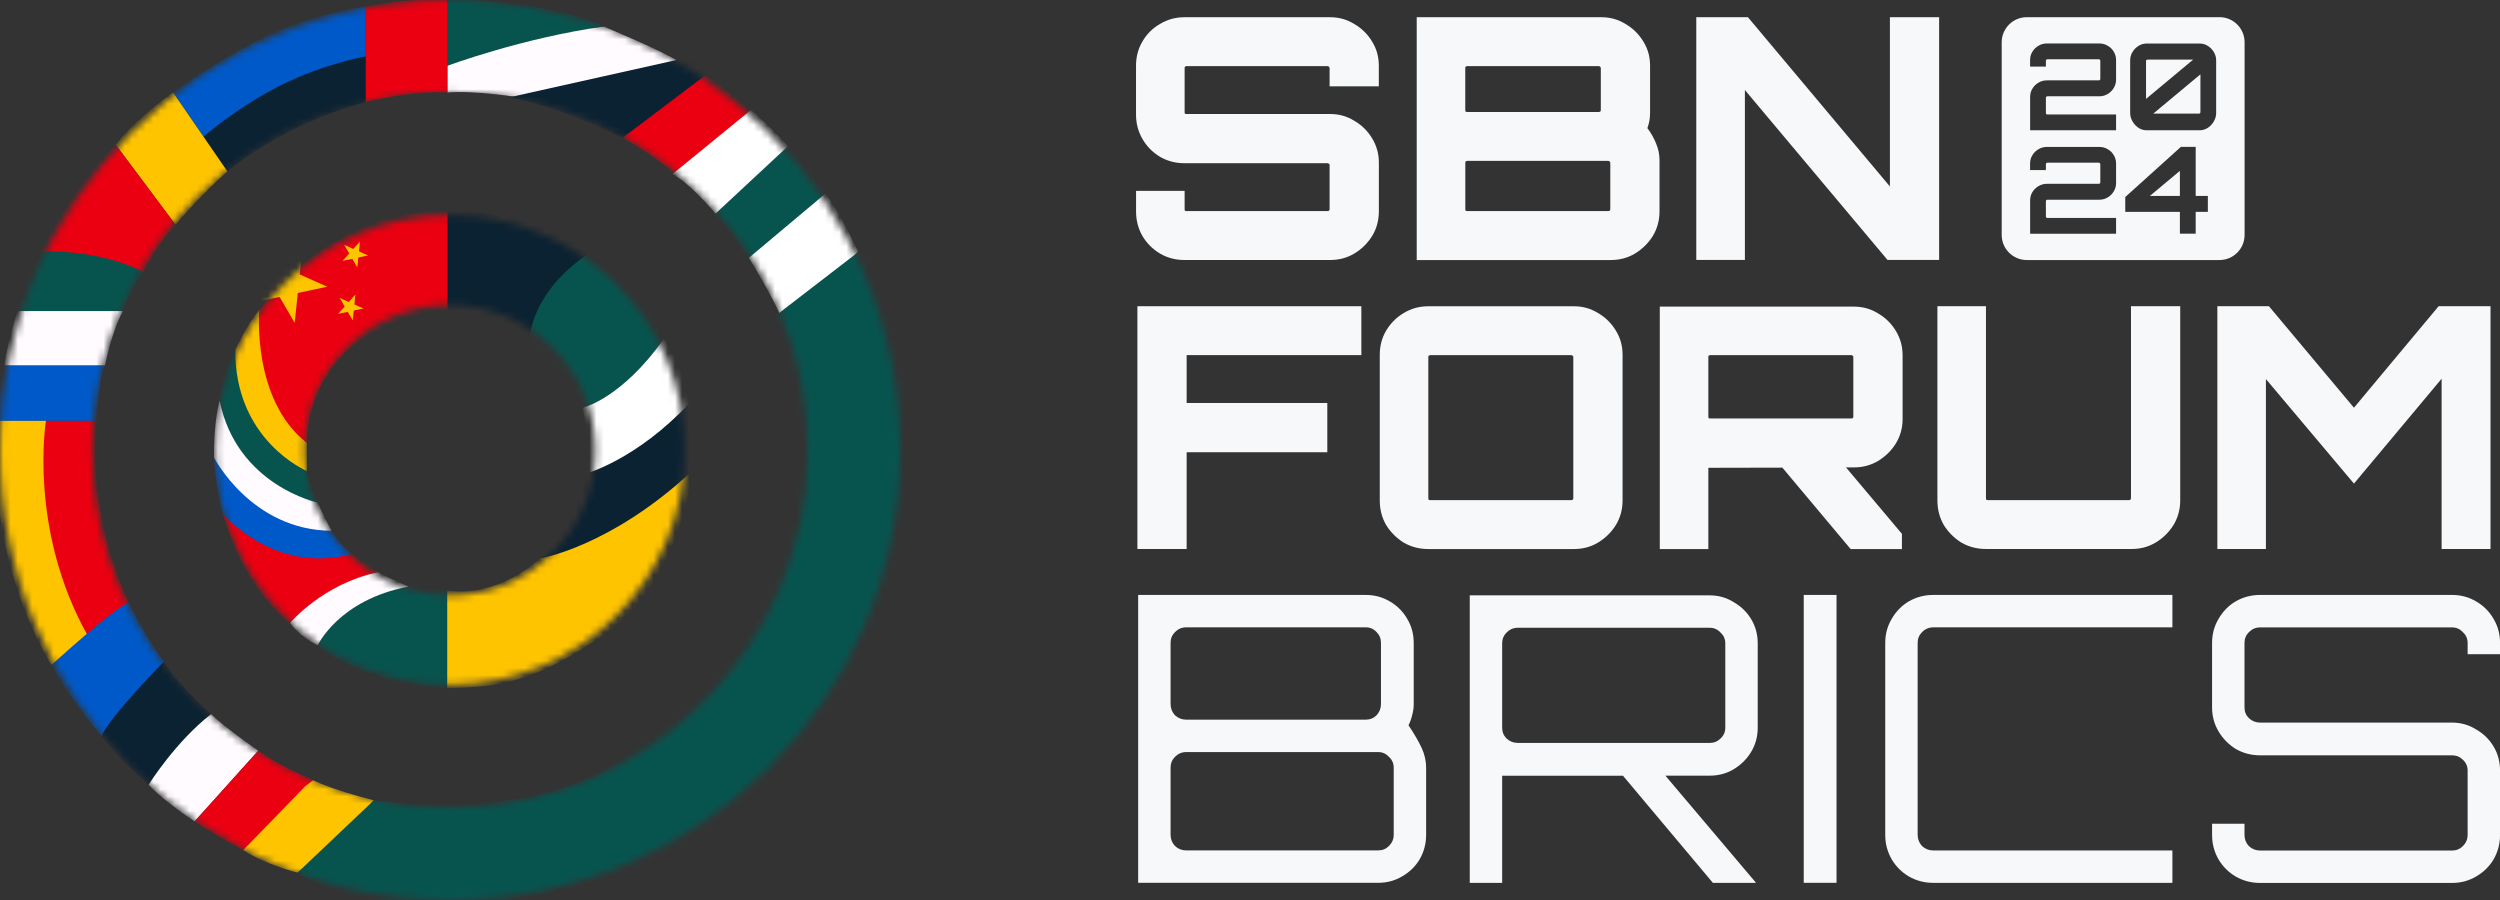 <svg width="350" height="126" viewBox="0 0 350 126" fill="none" xmlns="http://www.w3.org/2000/svg">
<rect x="0" y="0" width="350" height="126" fill="#333333" stroke="none"/>
<g clip-path="url(#clip0_651_6409)">
<mask id="mask0_651_6409" style="mask-type:luminance" maskUnits="userSpaceOnUse" x="0" y="0" width="127" height="127">
<path d="M63.013 126C28.263 126 0 97.741 0 63.003C0 28.265 28.263 0 63.013 0C97.762 0 126.025 28.259 126.025 63.003C126.025 97.747 97.756 126.006 63.013 126.006V126ZM63.013 12.923C35.395 12.923 12.931 35.39 12.931 62.997C12.931 90.605 35.401 113.071 63.013 113.071C90.624 113.071 113.094 90.605 113.094 62.997C113.094 35.39 90.624 12.923 63.013 12.923Z" fill="white"/>
</mask>
<g mask="url(#mask0_651_6409)">
<path d="M72.833 13.651C72.833 13.651 66.522 12.624 62.637 12.953V9.214L68.336 5.358L84.525 3.715C84.525 3.715 93.306 7.359 95.079 8.68L72.833 13.645V13.651Z" fill="#FFFBFF"/>
<path d="M62.637 -0.206V9.208C62.637 9.208 73.226 5.288 84.525 3.715C84.525 3.715 79.342 0.51 62.637 -0.206Z" fill="#07544F"/>
<path d="M88.12 19.784C88.12 19.784 79.702 15.318 71.344 13.616L96.173 8.075L100.065 10.752L88.12 19.784Z" fill="#0B2232"/>
<path d="M105.578 16.092C105.578 16.092 101.164 11.843 98.757 10.534L87.164 19.297C87.164 19.297 91.355 21.545 94.977 24.749L105.578 16.087V16.092Z" fill="#EA0011"/>
<path d="M110.983 21.245C110.983 21.245 106.956 26.48 100.828 30.7C100.828 30.7 97.16 26.052 94.16 24.362L105.148 15.382C105.148 15.382 108.846 18.61 110.983 21.251V21.245Z" fill="white"/>
<path d="M105.451 37.033C105.451 37.033 102.07 31.921 100.062 30.008C100.062 30.008 109.231 21.457 110.329 20.453C110.329 20.453 114.784 25.594 116.146 28.059C116.146 28.059 107.711 36.639 105.457 37.033H105.451Z" fill="#07544F"/>
<path d="M120.127 35.184C120.127 35.184 117.491 29.491 115.56 27.102L104.848 36.094C104.848 36.094 108.446 41.98 109.315 44.381C109.315 44.381 117.597 38.541 120.127 35.19V35.184Z" fill="white"/>
<path d="M51.184 0.915V14.279C51.184 14.279 57.599 12.647 62.636 12.953V-0.206C62.636 -0.206 55.651 -0.106 51.184 0.915Z" fill="#EA0011"/>
<path d="M31.842 24.004C31.842 24.004 39.273 17.53 51.189 14.279V7.894L42.83 8.68L29.048 17.395L28.484 19.127L31.836 23.998L31.842 24.004Z" fill="#0B2232"/>
<path d="M24.215 12.923L28.494 19.127C28.494 19.127 33.26 14.966 39.318 11.937C45.376 8.909 51.193 7.888 51.193 7.888V0.915C51.193 0.915 43.327 1.913 36.213 5.587C29.099 9.255 24.215 12.929 24.215 12.929V12.923Z" fill="#0059C8"/>
<path d="M2.465 43.547H17.21C17.21 43.547 18.525 39.726 20.145 38.101C20.145 38.101 13.242 33.987 5.752 35.213C5.752 35.213 3.721 38.993 2.465 43.547Z" fill="#07544F"/>
<path d="M16.199 20.259L24.564 31.457C24.564 31.457 28.133 27.237 31.836 24.004L24.212 12.929C24.212 12.929 18.893 16.703 16.199 20.265V20.259Z" fill="#FFC400"/>
<path d="M5.754 35.213C5.754 35.213 13.572 34.761 20.147 38.101C20.147 38.101 21.503 34.838 24.567 31.457L16.202 20.259C16.202 20.259 10.115 26.257 5.754 35.213Z" fill="#EA0011"/>
<path d="M0.57 51.171H14.693C14.693 51.171 15.638 46.423 17.211 43.547H2.466C2.466 43.547 1.286 46.946 0.57 51.171Z" fill="#FFFBFF"/>
<path d="M-0.445 58.918H13.519C13.519 58.918 13.789 52.814 14.687 51.171H0.57C0.57 51.171 -0.099 54.956 -0.439 58.918H-0.445Z" fill="#0059C8"/>
<path d="M7.221 93.099C7.221 93.099 -1.995 79.348 -0.445 58.918H6.434L12.239 88.908L7.215 93.105L7.221 93.099Z" fill="#FFC400"/>
<path d="M36.164 105.089L27.248 114.996C27.248 114.996 22.892 112.167 20.809 109.86L22.933 104.837L28.715 99.971H29.555C29.555 99.971 30.963 101.474 36.158 105.095L36.164 105.089Z" fill="#FFFBFF"/>
<path d="M18.042 84.354C18.042 84.354 12.154 72.862 13.516 58.918H6.431C6.431 58.918 3.931 74.031 12.237 88.908L18.042 84.354Z" fill="#EA0011"/>
<path d="M20.807 109.854C20.807 109.854 24.546 103.868 29.559 99.965C29.559 99.965 25.268 96.221 22.932 92.641L19.07 95.47L14.004 102.512L14.209 103.082C14.209 103.082 16.416 106.087 20.807 109.854Z" fill="#0B2232"/>
<path d="M7.219 93.099C7.219 93.099 15.712 85.287 18.049 84.348C18.049 84.348 19.997 88.503 22.938 92.635C22.938 92.635 15.196 100.499 14.216 103.076C14.216 103.076 8.763 96.538 7.225 93.093L7.219 93.099Z" fill="#0059C8"/>
<path d="M43.842 109.22C43.842 109.22 38.976 115.893 34.051 119.01C34.051 119.01 29.702 116.709 27.242 114.99L36.158 105.083C36.158 105.083 38.547 106.931 43.842 109.214V109.22Z" fill="#EA0011"/>
<path d="M52.327 112.049C52.327 112.049 45.83 119.356 41.656 122.167C41.656 122.167 37.13 121.058 34.055 119.01L42.718 110.089L43.846 109.221C43.846 109.221 46.064 110.435 52.333 112.049H52.327Z" fill="#FFC400"/>
<path d="M121.437 34.298C121.437 34.298 132.419 57.668 128.058 77.123C123.697 96.579 117.991 111.873 86.823 122.167C55.654 132.462 41.66 122.167 41.66 122.167L52.331 112.049C52.331 112.049 79.843 116.293 91.266 102.372C102.689 88.45 115.767 79.641 108.347 44.381L121.437 34.298Z" fill="#07544F"/>
</g>
<mask id="mask1_651_6409" style="mask-type:luminance" maskUnits="userSpaceOnUse" x="30" y="30" width="66" height="66">
<path d="M63.012 95.869C44.886 95.869 30.141 81.126 30.141 62.997C30.141 44.868 44.886 30.125 63.012 30.125C81.138 30.125 95.883 44.868 95.883 62.997C95.883 81.126 81.138 95.869 63.012 95.869ZM63.012 42.673C51.8 42.673 42.679 51.793 42.679 63.003C42.679 74.213 51.8 83.333 63.012 83.333C74.223 83.333 83.345 74.213 83.345 63.003C83.345 51.793 74.223 42.673 63.012 42.673Z" fill="white"/>
</mask>
<g mask="url(#mask1_651_6409)">
<path d="M62.609 82.652V96.368C62.609 96.368 51.023 95.934 44.483 90.341C37.944 84.753 57.203 82.112 57.203 82.112C57.203 82.112 59.857 82.652 62.609 82.652Z" fill="#07544F"/>
<path d="M44.485 90.346C44.485 90.346 47.385 83.984 57.205 82.118C57.205 82.118 55.057 81.22 52.926 80.123C50.795 79.031 41.685 83.615 41.685 83.615L40.617 87.212C40.617 87.212 41.674 88.944 44.48 90.346H44.485Z" fill="#FFFBFF"/>
<path d="M40.62 87.206C40.62 87.206 45.228 81.701 52.929 80.117C52.929 80.117 49.901 78.145 49.243 77.546C48.58 76.948 31.152 71.853 31.152 71.853C31.152 71.853 33.97 82.312 40.626 87.206H40.62Z" fill="#EA0011"/>
<path d="M31.149 71.859C31.149 71.859 38.31 80.539 49.239 77.552C49.239 77.552 47.214 75.856 46.416 74.301C45.618 72.751 38.815 69.882 38.815 69.882L29.945 64.03C29.945 64.03 30.039 67.264 31.143 71.853L31.149 71.859Z" fill="#0059C8"/>
<path d="M30.743 56.09C30.743 56.09 29.91 58.86 29.951 64.036C29.951 64.036 35.163 74.231 46.416 74.307C46.416 74.307 45.288 72.188 44.484 70.375C43.68 68.561 36.736 63.173 36.736 63.173L30.749 56.09H30.743Z" fill="#FFFBFF"/>
<path d="M42.951 62.005C42.951 62.005 42.388 45.502 62.668 43.366V29.674C62.668 29.674 48.187 27.96 36.295 43.366C24.397 58.766 42.951 62.005 42.951 62.005Z" fill="#EA0011"/>
<path d="M42.394 34.233L41.96 38.424L45.81 40.138L41.69 41.018L41.255 45.214L39.142 41.564L35.016 42.444L37.833 39.31L35.72 35.66L39.577 37.367L42.394 34.233Z" fill="#FFC400"/>
<path d="M49.756 41.235L49.615 42.62L50.889 43.184L49.527 43.477L49.381 44.862L48.682 43.659L47.32 43.947L48.254 42.914L47.555 41.711L48.829 42.274L49.756 41.235Z" fill="#FFC400"/>
<path d="M50.395 33.811L50.254 35.196L51.528 35.76L50.166 36.053L50.019 37.438L49.321 36.235L47.965 36.523L48.892 35.489L48.194 34.281L49.468 34.85L50.395 33.811Z" fill="#FFC400"/>
<path d="M62.672 29.674V43.366C62.672 43.366 69.105 44.005 74.183 47.404C79.26 50.802 82.318 35.554 82.318 35.554C82.318 35.554 74.042 28.817 62.672 29.674Z" fill="#0B2232"/>
<path d="M44.487 70.369C44.487 70.369 33.153 67.968 30.746 56.09C30.746 56.09 31.063 52.451 32.941 48.959L39.087 60.579L42.955 65.938C42.955 65.938 43.261 68.015 44.487 70.369Z" fill="#07544F"/>
<path d="M74.18 47.403C74.18 47.403 74.18 41.106 82.315 35.554C82.315 35.554 90.263 41.634 92.963 47.403C95.663 53.173 81.517 57.105 81.517 57.105C81.517 57.105 79.774 52.421 74.186 47.403H74.18Z" fill="#07544F"/>
<path d="M36.298 43.366C36.298 43.366 35.194 55.925 42.954 62.005V65.938C42.954 65.938 32.84 61.694 32.946 48.959C32.946 48.959 34.596 45.414 36.298 43.366Z" fill="#FFC400"/>
<path d="M81.516 57.105C81.516 57.105 86.975 55.896 92.962 47.403C92.962 47.403 95.556 51.283 96.519 56.453C97.481 61.624 83.799 67.035 83.799 67.035L82.02 66.307C82.02 66.307 83.124 63.731 81.516 57.111V57.105Z" fill="white"/>
<path d="M82.021 66.301C82.021 66.301 89.03 64.429 96.52 56.453C96.52 56.453 97.253 61.894 96.919 65.938C96.59 69.981 82.855 77.124 82.855 77.124L75.629 78.18C75.629 78.18 79.873 74.976 82.021 66.307V66.301Z" fill="#0B2232"/>
<path d="M75.629 78.174C75.629 78.174 85.431 76.602 96.918 65.932C96.918 65.932 95.298 81.355 84.973 88.557C74.654 95.764 69.841 96.127 62.609 96.362V82.647C62.609 82.647 68.943 84.079 75.629 78.169V78.174Z" fill="#FFC400"/>
</g>
<path d="M244.284 12.601L264.253 36.393H271.478V2.406H264.587V26.105L244.706 2.406H237.48V36.393H244.284V12.601Z" fill="#F6F8FA"/>
<path d="M298.333 69.734C298.333 69.828 298.304 69.91 298.239 69.969C298.21 69.999 298.146 70.016 298.052 70.016H278.317C278.223 70.016 278.147 69.999 278.082 69.969C278.053 69.905 278.036 69.828 278.036 69.734V42.872H271.238V70.063C271.238 71.325 271.538 72.469 272.136 73.508C272.764 74.518 273.586 75.333 274.59 75.961C275.629 76.56 276.779 76.859 278.036 76.859H298.433C299.66 76.859 300.781 76.56 301.785 75.961C302.824 75.333 303.657 74.512 304.285 73.508C304.913 72.469 305.23 71.319 305.23 70.063V42.872H298.339V69.734H298.333Z" fill="#F6F8FA"/>
<path d="M266.269 74.735L258.439 65.438H259.519C260.775 65.438 261.908 65.139 262.918 64.54C263.957 63.913 264.79 63.091 265.418 62.087C266.046 61.048 266.363 59.916 266.363 58.689V49.721C266.363 48.495 266.046 47.362 265.418 46.323C264.79 45.285 263.957 44.469 262.918 43.87C261.908 43.242 260.775 42.925 259.519 42.925H232.371V76.871H239.168V65.491L249.529 65.468L259.091 76.871H266.269V74.746V74.735ZM239.215 58.542C239.186 58.478 239.168 58.419 239.168 58.355V49.997C239.168 49.903 239.186 49.839 239.215 49.809C239.28 49.745 239.356 49.715 239.45 49.715H259.184C259.278 49.715 259.343 49.745 259.372 49.809C259.437 49.839 259.466 49.903 259.466 49.997V58.355C259.466 58.419 259.437 58.478 259.372 58.542C259.343 58.572 259.278 58.589 259.184 58.589H239.45C239.356 58.589 239.274 58.572 239.215 58.542Z" fill="#F6F8FA"/>
<path d="M348.672 76.859V42.872H341.405L329.554 57.081L317.65 42.872H310.43V76.859H317.227V53.067L329.554 67.704L341.827 53.02V76.859H348.672Z" fill="#F6F8FA"/>
<path d="M162.401 35.501C163.439 36.1 164.572 36.399 165.799 36.399H186.244C187.471 36.399 188.592 36.1 189.595 35.501C190.634 34.873 191.468 34.051 192.096 33.048C192.724 32.009 193.041 30.859 193.041 29.603V22.76C193.041 21.533 192.724 20.4 192.096 19.361C191.468 18.323 190.634 17.507 189.595 16.908C188.586 16.28 187.471 15.963 186.244 15.963H166.081C166.016 15.963 165.958 15.946 165.893 15.916C165.864 15.852 165.846 15.793 165.846 15.729V9.543C165.846 9.449 165.864 9.384 165.893 9.355C165.958 9.29 166.016 9.261 166.081 9.261H185.862C185.927 9.261 185.985 9.29 186.05 9.355C186.115 9.384 186.144 9.449 186.144 9.543V12.09H193.035V9.208C193.035 7.946 192.718 6.814 192.09 5.81C191.462 4.771 190.628 3.956 189.59 3.357C188.58 2.729 187.465 2.412 186.238 2.412H165.793C164.566 2.412 163.434 2.729 162.395 3.357C161.356 3.956 160.54 4.771 159.941 5.81C159.342 6.82 159.043 7.952 159.043 9.208V16.051C159.043 17.278 159.342 18.411 159.941 19.45C160.54 20.488 161.356 21.322 162.395 21.95C163.434 22.548 164.566 22.848 165.793 22.848H185.862C185.927 22.848 185.985 22.877 186.05 22.942C186.115 22.971 186.144 23.018 186.144 23.082V29.268C186.144 29.362 186.115 29.438 186.05 29.503C185.985 29.532 185.927 29.55 185.862 29.55H166.081C166.016 29.55 165.958 29.532 165.893 29.503C165.864 29.438 165.846 29.362 165.846 29.268V26.721H159.049V29.603C159.049 30.864 159.348 32.009 159.947 33.048C160.546 34.057 161.362 34.873 162.401 35.501Z" fill="#F6F8FA"/>
<path d="M228.886 35.501C229.925 34.873 230.759 34.051 231.387 33.048C232.015 32.009 232.332 30.859 232.332 29.603V22.425C232.332 21.639 232.174 20.87 231.862 20.113C231.545 19.326 231.14 18.605 230.636 17.941C230.759 17.595 230.859 17.249 230.917 16.902C230.982 16.527 231.011 16.134 231.011 15.723V9.208C231.011 7.947 230.694 6.814 230.066 5.81C229.438 4.771 228.605 3.956 227.566 3.357C226.556 2.729 225.441 2.412 224.214 2.412H198.34V36.405H225.488C226.75 36.405 227.883 36.106 228.886 35.507V35.501ZM205.137 9.537C205.137 9.443 205.155 9.379 205.184 9.349C205.249 9.285 205.325 9.255 205.419 9.255H223.832C223.897 9.255 223.956 9.285 224.02 9.349C224.085 9.379 224.114 9.443 224.114 9.537V15.441C224.114 15.506 224.085 15.564 224.02 15.629C223.956 15.658 223.897 15.676 223.832 15.676H205.419C205.325 15.676 205.249 15.658 205.184 15.629C205.155 15.564 205.137 15.506 205.137 15.441V9.537ZM225.441 29.268C225.441 29.362 225.411 29.439 225.347 29.503C225.318 29.532 225.253 29.55 225.159 29.55H205.425C205.331 29.55 205.255 29.532 205.19 29.503C205.161 29.439 205.143 29.362 205.143 29.268V22.801C205.143 22.736 205.161 22.677 205.19 22.613C205.255 22.548 205.331 22.519 205.425 22.519H225.159C225.253 22.519 225.318 22.548 225.347 22.613C225.411 22.677 225.441 22.736 225.441 22.801V29.268Z" fill="#F6F8FA"/>
<path d="M196.52 75.967C197.559 76.566 198.709 76.865 199.965 76.865H220.363C221.59 76.865 222.711 76.566 223.715 75.967C224.753 75.339 225.587 74.518 226.215 73.514C226.843 72.475 227.16 71.325 227.16 70.069V49.675C227.16 48.413 226.843 47.28 226.215 46.276C225.587 45.238 224.753 44.422 223.715 43.823C222.705 43.195 221.59 42.878 220.363 42.878H199.965C198.709 42.878 197.559 43.195 196.52 43.823C195.51 44.422 194.694 45.238 194.066 46.276C193.467 47.286 193.168 48.419 193.168 49.675V70.069C193.168 71.331 193.467 72.475 194.066 73.514C194.694 74.524 195.516 75.339 196.52 75.967ZM199.965 50.003C199.965 49.909 199.983 49.845 200.012 49.815C200.077 49.751 200.153 49.721 200.247 49.721H219.981C220.075 49.721 220.14 49.751 220.169 49.815C220.234 49.845 220.263 49.909 220.263 50.003V69.734C220.263 69.828 220.234 69.911 220.169 69.969C220.14 69.999 220.075 70.016 219.981 70.016H200.247C200.153 70.016 200.077 69.999 200.012 69.969C199.983 69.905 199.965 69.828 199.965 69.734V50.003Z" fill="#F6F8FA"/>
<path d="M166.129 63.314H185.823V56.418H166.129V49.715H190.589V42.872H159.238V76.859H166.129V63.314Z" fill="#F6F8FA"/>
<path d="M267.238 84.19C266.229 84.788 265.43 85.61 264.832 86.655C264.233 87.664 263.934 88.779 263.934 90.012V116.88C263.934 118.112 264.233 119.251 264.832 120.295C265.43 121.305 266.229 122.103 267.238 122.702C268.283 123.3 269.422 123.6 270.655 123.6H304.136V119.063H270.655C270.056 119.063 269.533 118.857 269.087 118.447C268.676 118.001 268.471 117.478 268.471 116.88V90.012C268.471 89.413 268.676 88.908 269.087 88.498C269.533 88.051 270.056 87.828 270.655 87.828H304.136V83.292H270.655C269.422 83.292 268.283 83.591 267.238 84.19Z" fill="#F6F8FA"/>
<path d="M350.005 91.579V90.012C350.005 88.779 349.706 87.658 349.107 86.655C348.509 85.61 347.687 84.788 346.642 84.19C345.632 83.591 344.517 83.292 343.284 83.292H316.412C315.18 83.292 314.041 83.591 312.996 84.19C311.986 84.788 311.188 85.61 310.589 86.655C309.991 87.664 309.691 88.779 309.691 90.012V99.026C309.691 100.259 309.991 101.38 310.589 102.383C311.188 103.393 311.986 104.214 312.996 104.848C314.041 105.447 315.18 105.746 316.412 105.746H343.284C343.883 105.746 344.388 105.952 344.799 106.362C345.245 106.773 345.468 107.278 345.468 107.877V116.891C345.468 117.49 345.245 118.012 344.799 118.458C344.388 118.869 343.883 119.075 343.284 119.075H316.412C315.814 119.075 315.291 118.869 314.845 118.458C314.434 118.012 314.229 117.49 314.229 116.891V115.324H309.691V116.891C309.691 118.124 309.991 119.262 310.589 120.307C311.188 121.317 311.986 122.115 312.996 122.713C314.041 123.312 315.18 123.611 316.412 123.611H343.284C344.517 123.611 345.638 123.312 346.642 122.713C347.687 122.115 348.509 121.317 349.107 120.307C349.706 119.262 350.005 118.124 350.005 116.891V107.877C350.005 106.644 349.706 105.523 349.107 104.52C348.509 103.51 347.687 102.712 346.642 102.113C345.632 101.48 344.517 101.163 343.284 101.163H316.412C315.814 101.163 315.291 100.957 314.845 100.546C314.434 100.136 314.229 99.631 314.229 99.032V90.017C314.229 89.419 314.434 88.914 314.845 88.503C315.291 88.057 315.814 87.834 316.412 87.834H343.284C343.883 87.834 344.388 88.057 344.799 88.503C345.245 88.914 345.468 89.419 345.468 90.017V91.585H350.005V91.579Z" fill="#F6F8FA"/>
<path d="M197.192 101.538C197.415 101.092 197.586 100.623 197.697 100.141C197.844 99.619 197.92 99.097 197.92 98.574V90.012C197.92 88.779 197.621 87.658 197.022 86.655C196.423 85.61 195.602 84.788 194.557 84.19C193.547 83.591 192.432 83.292 191.199 83.292H159.344V123.594H192.937C194.169 123.594 195.291 123.294 196.294 122.696C197.339 122.097 198.161 121.299 198.76 120.289C199.358 119.245 199.658 118.106 199.658 116.874V107.472C199.658 106.539 199.452 105.623 199.041 104.731C198.63 103.833 198.014 102.771 197.192 101.538ZM163.881 90.006C163.881 89.407 164.087 88.902 164.497 88.492C164.944 88.046 165.466 87.823 166.065 87.823H191.205C191.804 87.823 192.309 88.046 192.72 88.492C193.13 88.902 193.336 89.407 193.336 90.006V98.569C193.336 99.167 193.13 99.689 192.72 100.136C192.309 100.546 191.804 100.752 191.205 100.752H166.065C165.466 100.752 164.944 100.546 164.497 100.136C164.087 99.689 163.881 99.167 163.881 98.569V90.006ZM195.12 116.874C195.12 117.472 194.897 117.995 194.451 118.441C194.04 118.852 193.535 119.057 192.937 119.057H166.065C165.466 119.057 164.944 118.852 164.497 118.441C164.087 117.995 163.881 117.472 163.881 116.874V107.472C163.881 106.873 164.087 106.368 164.497 105.958C164.944 105.512 165.466 105.288 166.065 105.288H192.937C193.535 105.288 194.04 105.512 194.451 105.958C194.897 106.368 195.12 106.873 195.12 107.472V116.874Z" fill="#F6F8FA"/>
<path d="M242.716 84.301C241.707 83.667 240.591 83.35 239.359 83.35H205.766V123.6H210.303V108.599H227.214L239.805 123.6H245.798V123.541L233.154 108.593H239.359C240.591 108.593 241.712 108.293 242.716 107.695C243.761 107.061 244.583 106.239 245.181 105.23C245.78 104.22 246.08 103.105 246.08 101.873V90.064C246.08 88.832 245.78 87.711 245.181 86.707C244.583 85.698 243.761 84.9 242.716 84.301ZM241.542 101.879C241.542 102.477 241.319 102.982 240.873 103.393C240.462 103.804 239.957 104.009 239.359 104.009H212.487C211.888 104.009 211.365 103.804 210.919 103.393C210.508 102.982 210.303 102.477 210.303 101.879V90.07C210.303 89.472 210.508 88.967 210.919 88.556C211.365 88.11 211.888 87.887 212.487 87.887H239.359C239.957 87.887 240.462 88.11 240.873 88.556C241.319 88.967 241.542 89.472 241.542 90.07V101.879Z" fill="#F6F8FA"/>
<path d="M257.114 83.292H252.523V123.594H257.114V83.292Z" fill="#F6F8FA"/>
<path d="M300.651 8.345C300.592 8.345 300.545 8.369 300.498 8.41C300.463 8.445 300.445 8.486 300.445 8.545V13.845L307.043 8.345H300.645H300.651Z" fill="#F6F8FA"/>
<path d="M307.853 15.911C307.912 15.911 307.953 15.893 307.988 15.858C308.035 15.811 308.059 15.764 308.059 15.705V10.405L301.461 15.905H307.859L307.853 15.911Z" fill="#F6F8FA"/>
<path d="M310.726 2.406H283.754C281.811 2.406 280.238 3.979 280.238 5.922V32.889C280.238 34.832 281.811 36.405 283.754 36.405H310.726C312.669 36.405 314.242 34.832 314.242 32.889V5.916C314.242 3.973 312.669 2.4 310.726 2.4V2.406ZM296.251 25.63C296.251 26.046 296.145 26.433 295.928 26.791C295.723 27.138 295.447 27.419 295.083 27.637C294.737 27.848 294.343 27.959 293.921 27.959H286.631C286.572 27.959 286.525 27.983 286.478 28.03C286.443 28.065 286.425 28.106 286.425 28.165V30.307C286.425 30.366 286.443 30.413 286.478 30.46C286.525 30.495 286.572 30.512 286.631 30.512H296.251V32.725H284.218V28.065C284.218 27.625 284.324 27.232 284.541 26.885C284.758 26.539 285.034 26.263 285.386 26.058C285.732 25.847 286.126 25.735 286.548 25.735H293.839C293.897 25.735 293.938 25.718 293.974 25.682C294.021 25.635 294.044 25.588 294.044 25.53V22.983C294.044 22.924 294.021 22.883 293.974 22.848C293.938 22.801 293.897 22.777 293.839 22.777H286.631C286.572 22.777 286.525 22.801 286.478 22.848C286.443 22.883 286.425 22.924 286.425 22.983V23.81H284.212V22.9C284.212 22.46 284.318 22.067 284.535 21.721C284.746 21.375 285.028 21.099 285.38 20.893C285.727 20.682 286.12 20.57 286.542 20.57H293.921C294.349 20.57 294.737 20.676 295.083 20.893C295.441 21.093 295.723 21.369 295.928 21.721C296.14 22.067 296.251 22.466 296.251 22.9V25.635V25.63ZM296.251 11.151C296.251 11.568 296.145 11.955 295.928 12.313C295.723 12.659 295.447 12.941 295.083 13.158C294.737 13.369 294.343 13.481 293.921 13.481H286.631C286.572 13.481 286.525 13.504 286.478 13.545C286.443 13.581 286.425 13.622 286.425 13.68V15.822C286.425 15.881 286.443 15.928 286.478 15.975C286.525 16.01 286.572 16.028 286.631 16.028H296.251V18.241H284.218V13.581C284.218 13.14 284.324 12.747 284.541 12.401C284.752 12.055 285.034 11.779 285.386 11.573C285.732 11.362 286.126 11.251 286.548 11.251H293.839C293.897 11.251 293.938 11.233 293.974 11.198C294.021 11.151 294.044 11.104 294.044 11.045V8.498C294.044 8.439 294.021 8.398 293.974 8.363C293.938 8.316 293.897 8.299 293.839 8.299H286.631C286.572 8.299 286.525 8.322 286.478 8.363C286.443 8.398 286.425 8.439 286.425 8.498V9.326H284.212V8.416C284.212 7.976 284.318 7.583 284.535 7.236C284.752 6.89 285.028 6.614 285.38 6.409C285.727 6.197 286.12 6.086 286.542 6.086H293.921C294.349 6.086 294.737 6.192 295.083 6.409C295.441 6.614 295.723 6.884 295.928 7.236C296.14 7.583 296.251 7.982 296.251 8.416V11.151ZM309.1 29.661H307.398V32.713H305.185V29.661H297.537V27.584L305.32 20.565H307.398V27.431H309.1V29.661ZM310.262 15.811C310.262 16.227 310.157 16.621 309.94 16.99C309.728 17.36 309.447 17.665 309.094 17.9C308.748 18.123 308.355 18.241 307.932 18.241H300.554C300.125 18.241 299.738 18.129 299.392 17.9C299.045 17.665 298.763 17.36 298.546 16.99C298.335 16.621 298.223 16.227 298.223 15.811V8.469C298.223 8.029 298.329 7.635 298.546 7.289C298.758 6.931 299.039 6.644 299.392 6.426C299.738 6.203 300.131 6.092 300.554 6.092H307.932C308.361 6.092 308.748 6.203 309.094 6.426C309.441 6.638 309.722 6.925 309.94 7.289C310.151 7.635 310.262 8.034 310.262 8.469V15.811Z" fill="#F6F8FA"/>
<path d="M305.183 27.431V23.922L300.98 27.431H305.183Z" fill="#F6F8FA"/>
</g>
<defs>
<clipPath id="clip0_651_6409">
<rect width="350" height="126" fill="white"/>
</clipPath>
</defs>
</svg>
